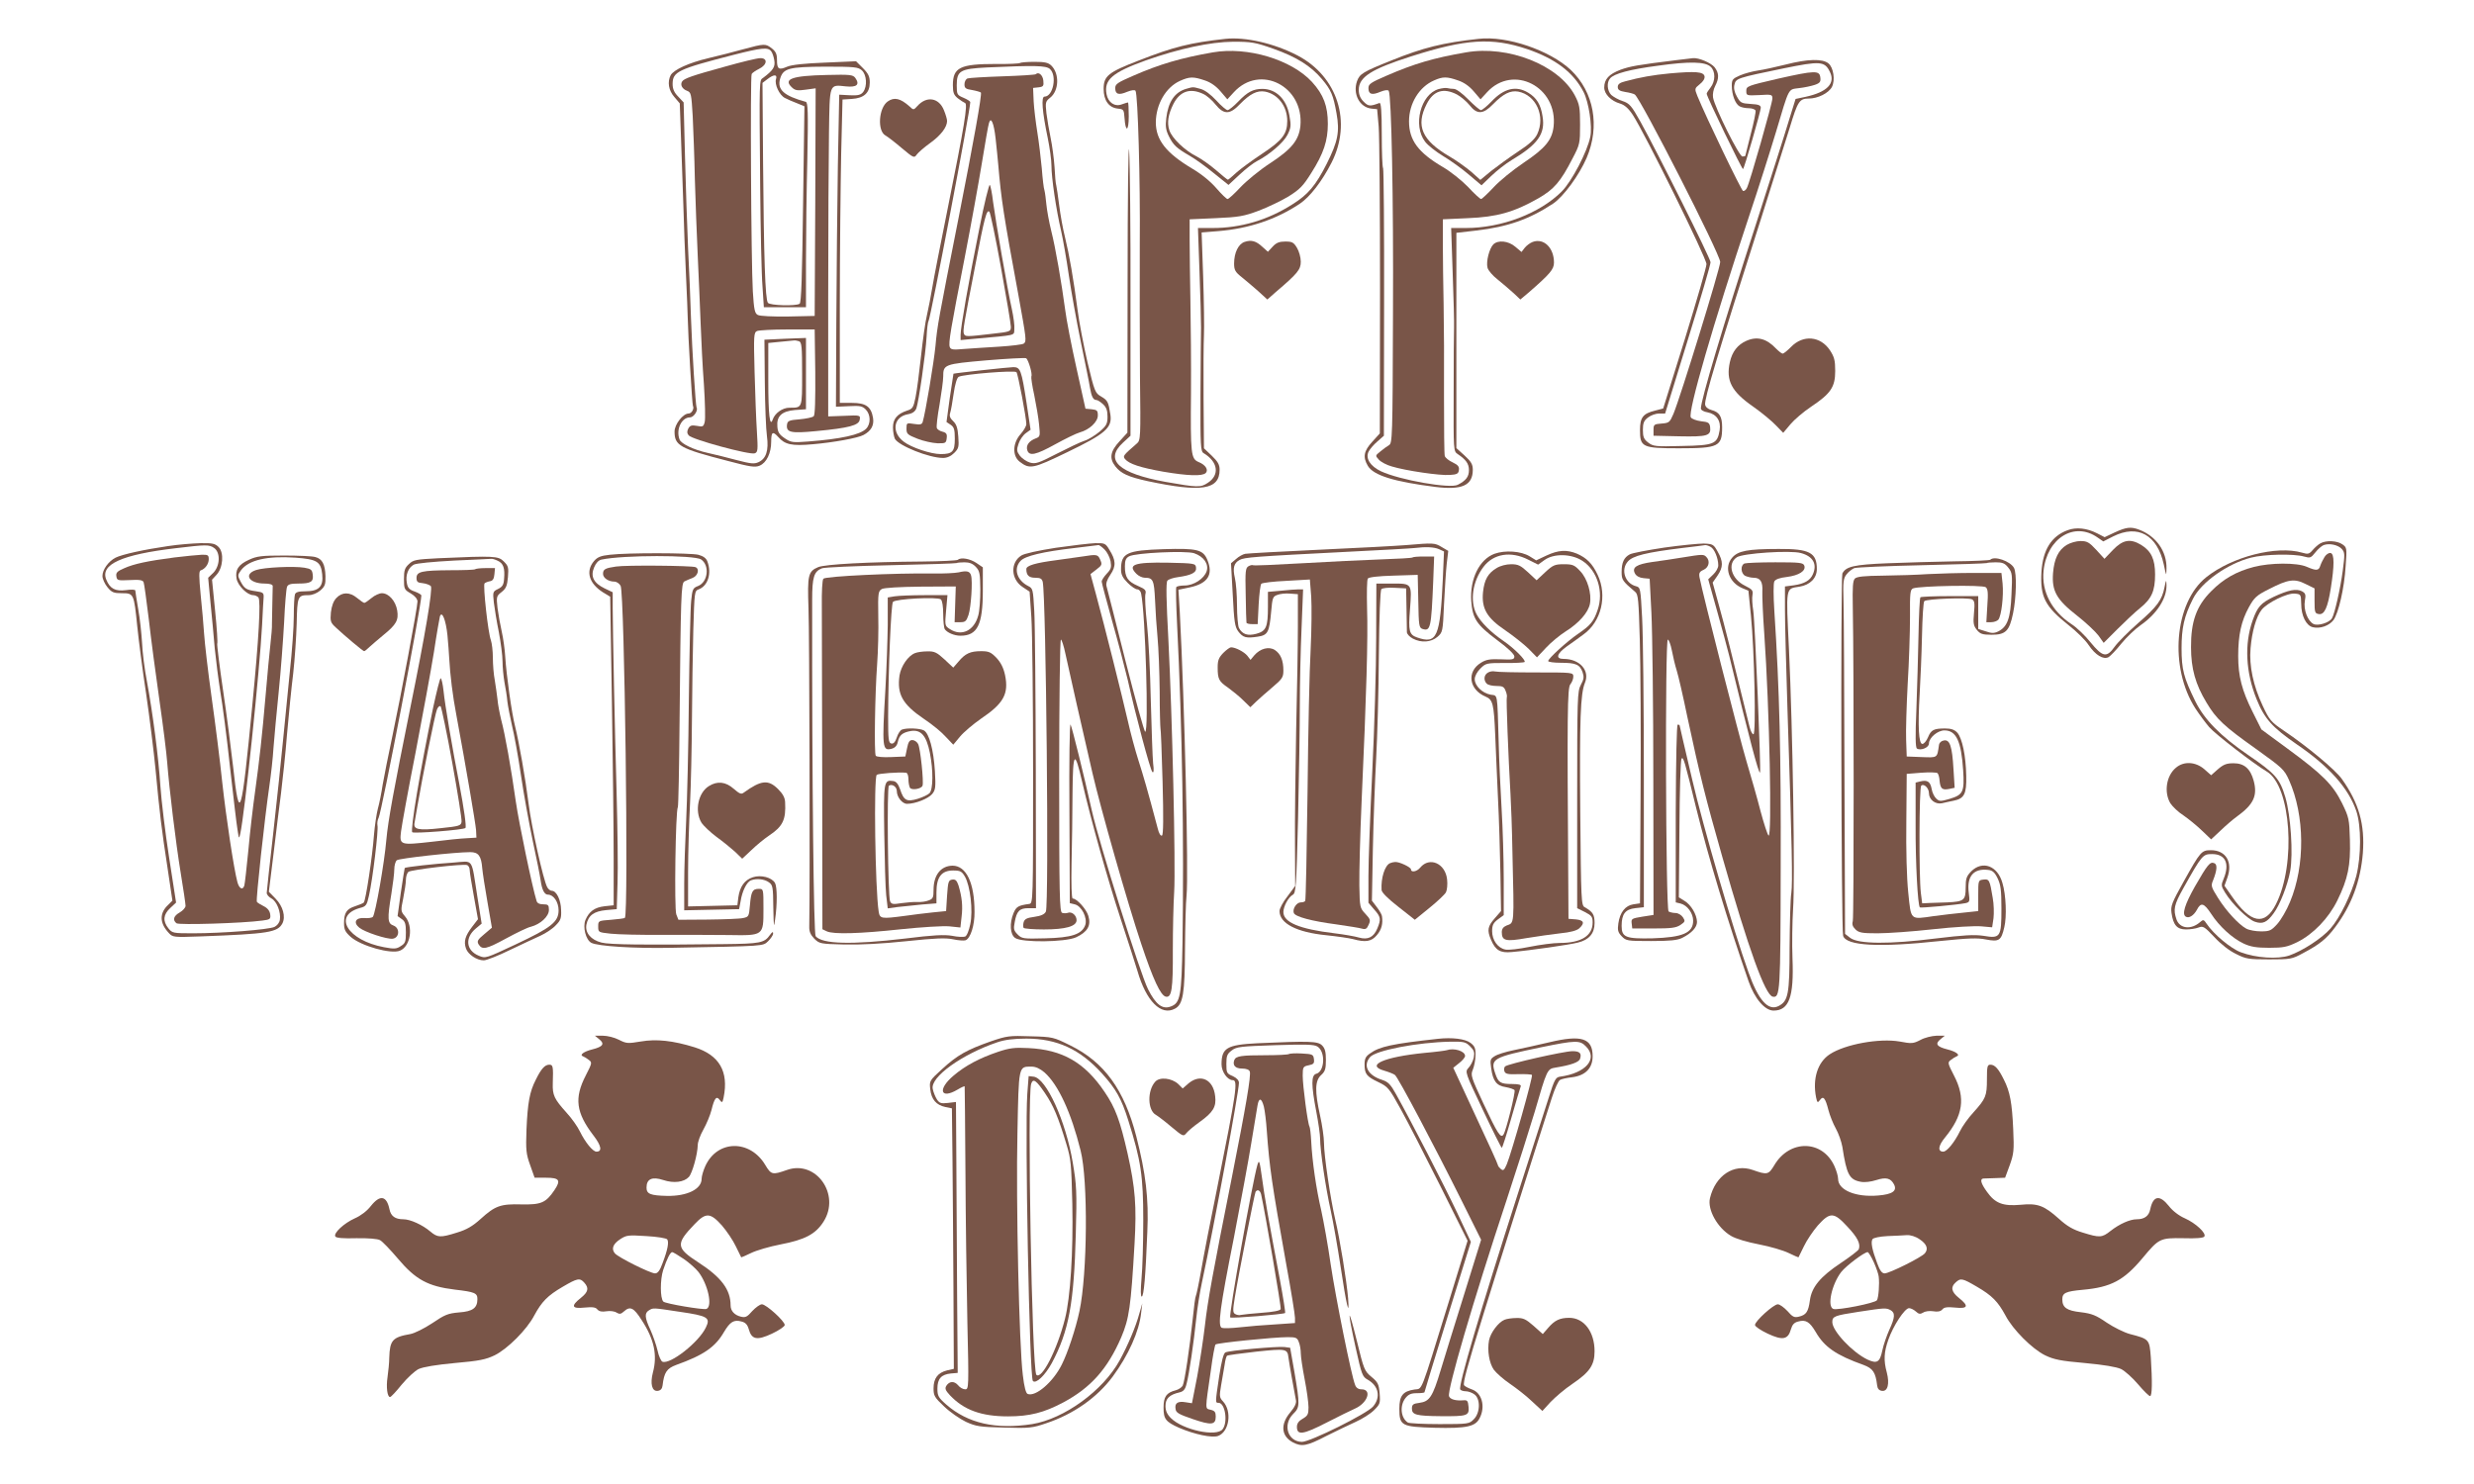 <?xml version="1.0" standalone="no"?>
<!DOCTYPE svg PUBLIC "-//W3C//DTD SVG 20010904//EN"
 "http://www.w3.org/TR/2001/REC-SVG-20010904/DTD/svg10.dtd">
<svg version="1.0" xmlns="http://www.w3.org/2000/svg"
 width="1280pt" height="768pt" viewBox="0 0 1280 768"
 preserveAspectRatio="xMidYMid meet">
<g transform="translate(0,768) scale(0.1,-0.1)"
fill="#795548" stroke="none">
<path d="M6340 7479 c-181 -20 -267 -41 -448 -112 -158 -61 -182 -80 -182
-147 0 -60 27 -97 73 -102 30 -3 32 -5 35 -48 5 -77 22 -71 22 8 0 40 -2 72
-4 72 -3 0 -17 -5 -32 -10 -36 -14 -71 9 -79 53 -14 74 30 112 202 174 172 61
334 96 453 97 96 0 114 -3 210 -37 118 -42 192 -88 250 -157 47 -56 58 -82 75
-177 17 -95 7 -145 -50 -259 -57 -113 -97 -161 -179 -212 -127 -81 -267 -122
-412 -122 l-76 0 8 -227 c5 -126 8 -255 8 -288 -1 -33 -2 -190 -3 -350 -1
-262 1 -291 16 -300 74 -44 85 -112 23 -153 -38 -26 -54 -25 -219 4 -243 44
-319 113 -221 203 l39 36 0 685 c1 377 -3 732 -7 790 -4 59 -8 -237 -8 -677
l-1 -782 -41 -45 c-48 -52 -54 -88 -21 -130 29 -37 67 -54 167 -76 278 -59
372 -45 372 59 0 27 -9 42 -41 73 l-40 38 -2 258 c-1 141 0 289 2 327 2 39 0
174 -4 301 l-8 231 87 7 c158 13 298 60 420 141 53 35 116 117 165 213 107
210 32 446 -176 555 -121 63 -270 97 -373 86z"/>
<path d="M7650 7479 c-185 -20 -288 -46 -449 -111 -150 -60 -166 -70 -180
-108 -23 -66 13 -135 74 -142 l30 -3 8 -90 c4 -49 7 -427 7 -839 l-1 -749 -39
-43 c-44 -48 -50 -79 -23 -125 29 -49 135 -82 350 -109 138 -17 193 8 193 89
0 27 -8 42 -42 73 l-43 39 0 557 0 557 104 12 c162 19 273 58 396 139 54 36
135 147 174 237 70 164 38 340 -82 455 -109 102 -331 178 -477 161z m251 -53
c147 -50 240 -121 292 -222 27 -52 46 -178 35 -231 -15 -77 -96 -232 -148
-284 -113 -113 -311 -189 -496 -189 l-76 0 8 -237 c5 -131 8 -256 7 -278 -1
-22 -2 -175 -2 -340 -1 -299 -1 -300 21 -315 43 -29 58 -50 58 -83 0 -34 -15
-54 -58 -76 -40 -21 -301 25 -397 70 -55 26 -82 67 -64 102 6 12 26 36 45 52
l34 30 1 686 c1 378 -2 692 -5 698 -4 5 -7 85 -7 176 0 123 -4 165 -12 162
-49 -18 -57 -18 -82 7 -17 17 -25 36 -25 61 0 66 64 107 270 173 285 91 419
99 601 38z"/>
<path d="M7585 7409 c-168 -29 -267 -58 -412 -121 -81 -35 -93 -43 -93 -64 0
-32 18 -38 62 -19 22 9 39 11 43 5 14 -23 25 -552 22 -1159 -2 -637 -3 -665
-21 -675 -10 -6 -31 -21 -45 -33 -26 -21 -26 -21 -7 -42 11 -12 41 -28 67 -35
72 -22 250 -48 300 -44 37 2 45 7 47 25 3 18 -5 27 -32 40 -20 9 -38 24 -41
33 -3 9 -4 148 -4 310 1 162 0 376 -2 475 -2 99 -4 239 -4 310 l0 130 130 6
c150 6 238 31 363 102 82 47 116 86 178 207 38 72 39 79 39 175 0 89 -3 105
-27 151 -83 157 -345 261 -563 223z m-42 -145 c31 -10 59 -30 82 -57 l35 -41
34 37 c135 147 367 27 344 -178 -8 -70 -44 -113 -156 -188 -55 -37 -125 -94
-155 -127 -31 -33 -60 -60 -64 -60 -5 0 -36 28 -68 63 -33 34 -91 80 -129 102
-128 75 -176 139 -176 237 0 93 53 179 130 212 45 20 66 20 123 0z"/>
<path d="M7443 7219 c-93 -27 -134 -188 -70 -272 14 -19 56 -52 94 -75 37 -22
97 -65 133 -96 l65 -55 50 48 c28 27 75 64 105 82 136 81 176 136 161 226 -9
62 -31 97 -74 123 -62 38 -125 24 -190 -45 -24 -25 -49 -45 -55 -45 -6 0 -35
25 -65 55 -31 32 -63 55 -75 55 -11 0 -26 2 -34 4 -7 2 -27 0 -45 -5z m95 -28
c20 -11 50 -36 65 -55 39 -50 71 -48 122 5 53 54 89 72 130 65 93 -18 142
-128 98 -221 -12 -25 -41 -52 -98 -89 -45 -30 -107 -75 -139 -100 l-57 -47
-47 42 c-26 22 -76 58 -112 79 -144 84 -176 159 -119 271 35 70 87 86 157 50z"/>
<path d="M3845 7425 c-49 -14 -130 -34 -180 -46 -102 -24 -179 -60 -195 -88
-18 -35 -11 -79 19 -113 l28 -33 7 -195 c4 -107 9 -262 12 -345 2 -82 8 -238
13 -345 5 -107 9 -206 9 -220 2 -98 23 -453 27 -460 8 -14 -6 -40 -22 -40 -29
0 -73 -56 -73 -93 0 -73 26 -88 274 -152 117 -31 142 -35 166 -25 36 15 60 65
60 124 0 51 8 56 36 25 35 -40 70 -48 180 -38 105 9 233 32 262 48 39 21 55
49 49 88 -10 59 -37 78 -110 78 l-62 0 0 500 c0 275 4 628 7 785 l7 285 48 3
c63 4 93 31 93 85 0 31 -7 46 -36 75 l-35 35 -160 -7 c-105 -4 -172 -11 -196
-21 -44 -19 -53 -13 -53 35 0 30 -6 43 -26 59 -33 26 -38 26 -149 -4z m144 -9
c7 -8 14 -29 17 -48 6 -34 -6 -52 -58 -91 -20 -14 -20 8 -15 -557 2 -228 7
-463 12 -522 l7 -108 109 0 109 0 0 238 c0 130 3 369 7 529 5 245 3 293 -8
296 -113 31 -149 63 -133 119 16 55 45 62 235 63 150 0 169 -2 188 -19 25 -23
29 -82 7 -112 -12 -15 -25 -19 -69 -17 l-55 3 -7 -363 c-3 -199 -7 -562 -8
-807 l-2 -445 67 3 c57 3 69 1 87 -17 26 -26 27 -75 2 -100 -31 -31 -130 -53
-301 -66 -78 -6 -88 -5 -120 17 -27 18 -36 31 -38 59 -5 55 22 81 91 87 l57 4
0 185 0 184 -107 -4 -108 -5 2 -218 c1 -121 6 -247 11 -281 10 -74 -4 -117
-44 -135 -22 -10 -40 -8 -113 11 -47 13 -114 29 -149 37 -73 16 -137 47 -146
69 -20 52 10 115 54 115 19 0 43 36 34 51 -5 9 -23 292 -29 464 -3 88 -9 250
-15 360 -5 110 -12 325 -16 477 l-7 278 -28 30 c-21 21 -29 40 -29 65 0 64 27
77 315 151 145 37 177 40 194 20z m26 -145 c-9 -28 18 -84 46 -98 13 -7 41
-19 62 -27 l39 -16 -7 -507 c-5 -374 -9 -510 -18 -515 -20 -13 -154 -9 -164 5
-14 17 -21 234 -25 725 l-3 413 25 19 c33 26 53 26 45 1z m119 -1357 c14 -5
16 -30 16 -169 0 -180 2 -175 -66 -175 -35 0 -75 -28 -86 -61 -15 -43 -23 24
-23 199 l0 197 60 6 c33 3 65 6 72 7 6 1 18 -1 27 -4z"/>
<path d="M3750 7335 c-171 -47 -211 -61 -221 -77 -11 -17 1 -39 26 -48 21 -8
22 -17 29 -132 3 -68 9 -213 11 -323 3 -110 10 -290 15 -400 5 -110 12 -267
15 -350 3 -82 10 -225 17 -316 6 -92 8 -179 4 -193 -6 -24 -10 -26 -40 -20
-28 5 -36 2 -45 -14 -7 -14 -7 -24 2 -35 15 -21 318 -103 342 -93 16 6 17 17
11 114 -4 59 -9 198 -12 309 -5 188 -4 202 13 210 10 4 81 8 158 8 l140 0 3
-219 c1 -146 -1 -223 -8 -230 -6 -6 -39 -13 -73 -16 -53 -4 -62 -8 -65 -26 -6
-42 18 -48 151 -35 170 16 221 30 225 59 4 23 3 24 -80 20 l-83 -3 0 620 c0
341 2 722 4 848 4 258 0 249 87 240 57 -6 74 9 49 44 -12 16 -27 18 -147 15
-182 -4 -229 -21 -179 -66 15 -14 29 -16 70 -10 l51 7 -2 -589 -3 -589 -138
-3 c-79 -1 -145 2 -156 8 -16 8 -20 26 -26 122 -9 156 -14 1113 -6 1125 3 6
21 18 39 27 42 21 45 56 5 55 -16 0 -98 -20 -183 -44z"/>
<path d="M6275 7409 c-162 -28 -275 -61 -412 -121 -81 -35 -93 -43 -93 -64 0
-32 18 -38 62 -19 23 9 39 11 43 5 12 -20 25 -459 22 -795 -1 -192 0 -499 1
-682 4 -320 3 -332 -16 -348 -71 -62 -74 -65 -61 -81 21 -25 79 -44 197 -65
129 -22 203 -24 220 -7 16 16 -1 43 -37 57 -39 17 -42 39 -39 361 1 146 -1
357 -3 470 -2 113 -4 255 -4 315 l0 110 135 6 c118 5 146 10 221 38 47 18 117
51 155 74 59 37 76 54 119 123 63 99 85 166 85 253 0 92 -22 151 -82 217 -107
116 -334 184 -513 153z m-42 -145 c31 -10 59 -30 82 -57 l35 -41 34 37 c135
147 363 31 344 -175 -8 -73 -44 -119 -157 -193 -54 -35 -123 -92 -154 -125
-31 -33 -60 -60 -66 -60 -5 0 -31 25 -57 55 -29 34 -76 73 -125 102 -136 81
-189 149 -189 240 1 94 52 181 124 214 51 23 70 23 129 3z"/>
<path d="M6136 7220 c-59 -18 -92 -67 -102 -152 -5 -43 -2 -62 14 -94 23 -46
40 -61 107 -100 28 -16 84 -56 125 -90 l76 -61 57 53 c32 30 72 61 90 70 64
33 137 95 158 136 18 36 20 47 10 101 -15 84 -69 137 -140 137 -47 0 -77 -16
-124 -65 -24 -25 -49 -45 -56 -45 -6 0 -33 22 -58 50 -29 31 -59 54 -82 60
-41 11 -36 11 -75 0z m89 -26 c18 -8 47 -33 64 -55 43 -53 74 -53 126 2 53 54
89 72 130 65 67 -13 115 -76 115 -152 0 -67 -25 -100 -129 -169 -53 -35 -113
-79 -135 -99 -21 -20 -41 -36 -43 -36 -3 0 -30 22 -61 49 -31 27 -77 59 -100
71 -61 30 -129 95 -142 136 -13 39 -6 82 21 136 34 66 86 84 154 52z"/>
<path d="M8675 7369 c-204 -25 -241 -32 -291 -50 -60 -23 -84 -49 -84 -92 0
-34 36 -70 82 -83 23 -7 43 -24 66 -59 62 -95 382 -742 381 -772 0 -15 -51
-190 -112 -388 l-112 -359 -42 -11 c-62 -15 -78 -35 -78 -101 0 -88 12 -94
202 -94 205 0 223 9 223 109 0 56 -14 78 -55 89 -19 5 -31 16 -33 28 -4 31 62
253 293 974 62 195 127 402 145 460 41 136 50 150 98 150 47 0 103 28 120 60
18 35 8 101 -18 122 -31 25 -108 23 -221 -6 -52 -13 -116 -27 -144 -31 -27 -4
-69 -15 -92 -25 -39 -17 -43 -22 -43 -53 0 -47 18 -95 40 -107 10 -6 32 -10
49 -10 16 0 31 -6 34 -12 2 -7 -9 -62 -25 -122 -15 -60 -28 -110 -28 -112 0
-2 -7 -4 -15 -4 -17 0 -143 253 -152 305 -3 17 2 43 11 60 21 40 20 67 -3 97
-19 23 -82 50 -112 47 -8 -1 -45 -5 -84 -10z m175 -34 c26 -23 26 -75 0 -108
-11 -14 -20 -28 -20 -32 0 -15 184 -395 188 -390 8 7 91 298 92 317 0 13 -11
18 -52 20 -49 3 -54 6 -72 39 -13 23 -17 44 -12 62 7 31 14 34 253 83 191 39
214 38 241 -19 29 -59 -16 -104 -126 -128 l-52 -11 -36 -116 c-19 -64 -96
-304 -169 -532 -172 -531 -285 -911 -285 -954 0 -8 15 -17 35 -20 46 -9 70
-44 62 -93 -12 -71 -28 -78 -195 -81 -138 -4 -149 -2 -175 18 -22 17 -27 29
-27 65 0 35 5 48 26 64 15 12 41 21 58 21 l31 0 118 383 c65 210 118 390 117
400 0 19 -277 573 -362 726 -47 84 -57 96 -93 108 -22 7 -48 22 -59 32 -21 22
-24 64 -6 85 20 25 103 47 248 66 164 23 243 21 272 -5z"/>
<path d="M8638 7300 c-85 -8 -153 -20 -230 -41 -28 -7 -38 -15 -38 -29 0 -15
9 -21 39 -26 21 -3 43 -9 49 -13 29 -18 442 -827 442 -867 0 -32 -206 -700
-242 -786 -19 -44 -22 -47 -62 -50 -38 -3 -41 -5 -41 -33 l0 -30 134 -3 c145
-3 164 3 159 47 -3 23 -9 27 -47 31 -24 3 -48 12 -53 20 -17 26 117 488 301
1040 49 146 111 342 139 435 71 238 62 221 120 229 28 3 64 11 82 17 26 9 31
16 28 38 -4 37 -27 37 -218 -6 -159 -37 -165 -39 -165 -63 0 -25 1 -25 68 -22
63 4 67 3 67 -18 0 -24 -117 -435 -132 -463 -5 -10 -14 -17 -20 -15 -9 3 -190
379 -236 491 -15 38 -15 39 12 61 18 14 27 29 25 41 -5 24 -46 27 -181 15z"/>
<path d="M5277 7354 c-3 -3 -59 -6 -124 -5 -186 0 -223 -18 -223 -110 0 -39 5
-51 26 -68 14 -11 30 -21 37 -24 15 -5 -3 -116 -90 -547 -36 -179 -72 -361
-79 -405 -7 -44 -20 -109 -28 -145 -9 -36 -22 -132 -31 -215 -9 -82 -21 -177
-28 -210 -11 -54 -15 -61 -44 -70 -51 -17 -73 -43 -73 -87 0 -22 5 -48 10 -59
20 -36 177 -99 249 -99 21 0 41 9 58 26 23 23 25 31 21 85 -3 45 -10 64 -27
80 -16 15 -20 27 -15 42 4 12 12 57 18 100 7 49 17 82 26 87 24 13 289 35 299
24 8 -9 51 -236 51 -269 0 -10 -13 -33 -30 -52 -41 -46 -43 -112 -5 -142 53
-41 69 -37 247 49 197 95 233 126 223 194 -10 66 -14 74 -48 94 -31 18 -34 25
-70 175 -20 86 -44 210 -52 274 -21 159 -42 282 -65 376 -11 43 -24 117 -30
165 -6 48 -13 94 -15 102 -3 8 -7 51 -9 95 -3 44 -12 112 -20 150 -8 39 -18
97 -22 129 -6 57 -5 61 20 81 45 36 48 123 6 165 -16 16 -34 20 -88 20 -38 0
-71 -3 -75 -6z m155 -31 c38 -34 17 -143 -28 -143 -18 0 -12 -77 17 -215 10
-49 19 -113 19 -142 0 -64 24 -226 50 -338 10 -44 28 -147 40 -230 12 -82 40
-238 62 -345 22 -107 44 -213 47 -235 8 -47 17 -65 33 -65 7 0 22 -10 35 -22
17 -16 23 -32 23 -64 0 -37 -5 -47 -41 -78 -23 -19 -58 -41 -78 -47 -20 -6
-84 -37 -143 -67 -95 -49 -110 -54 -139 -46 -17 5 -41 21 -52 35 -17 23 -18
31 -7 63 6 19 23 44 37 54 l25 18 -21 140 c-26 169 -32 184 -68 184 -23 0
-304 -31 -310 -34 0 -1 -9 -57 -19 -125 l-17 -125 21 -14 c18 -12 22 -24 22
-73 0 -66 -12 -79 -73 -79 -51 0 -152 34 -191 64 -65 49 -54 128 20 142 25 4
38 14 45 30 12 33 48 282 53 371 2 39 6 75 10 81 11 18 216 1092 216 1133 0 5
-16 15 -35 23 -33 14 -35 17 -35 64 0 76 17 86 158 93 246 11 304 10 324 -8z"/>
<path d="M5359 7296 c-3 -3 -80 -8 -171 -11 -92 -3 -174 -8 -182 -11 -9 -3
-16 -17 -16 -30 0 -20 6 -25 40 -30 22 -4 42 -10 45 -13 6 -10 -38 -256 -115
-646 -105 -531 -111 -563 -120 -665 -8 -84 -52 -347 -66 -393 -4 -14 -13 -16
-45 -11 -38 6 -39 6 -39 -24 0 -28 5 -32 58 -53 31 -12 77 -22 102 -23 42 -1
45 1 48 26 3 22 -2 29 -22 34 -13 3 -27 12 -29 19 -3 7 3 61 14 121 10 60 19
125 19 145 0 63 5 65 222 84 108 9 201 14 207 11 12 -8 34 -83 27 -94 -2 -4 4
-48 15 -97 10 -50 22 -118 25 -152 6 -60 6 -63 -18 -72 -34 -13 -51 -36 -43
-61 10 -32 44 -25 145 31 51 28 108 56 126 61 51 14 94 55 94 88 0 25 -4 29
-32 32 l-32 3 -47 212 c-26 116 -52 251 -58 300 -19 141 -50 321 -72 408 -11
44 -22 105 -25 135 -3 30 -7 63 -10 74 -4 10 -10 62 -14 115 -5 53 -15 137
-23 186 -8 50 -17 122 -19 160 l-3 70 28 3 c25 3 28 7 25 35 -3 29 -25 47 -39
33z m-208 -332 c5 -44 11 -106 14 -139 15 -176 27 -256 104 -672 41 -227 43
-239 28 -251 -6 -5 -64 -12 -127 -16 -63 -4 -145 -9 -182 -12 -56 -5 -69 -4
-74 10 -8 20 5 94 77 462 32 165 72 386 89 490 17 104 33 197 37 208 10 34 25
0 34 -80z"/>
<path d="M5067 6498 c-57 -283 -97 -513 -97 -550 l0 -28 63 6 c233 21 212 16
215 50 2 17 -4 64 -13 105 -23 102 -84 457 -97 554 -5 44 -13 84 -17 88 -4 4
-29 -97 -54 -225z m112 -203 c28 -154 51 -292 51 -306 0 -25 -2 -26 -102 -37
-128 -15 -135 -15 -141 1 -6 16 -1 46 59 354 47 246 59 292 73 277 5 -5 32
-135 60 -289z"/>
<path d="M4593 7155 c-47 -33 -55 -152 -12 -176 11 -6 49 -35 84 -65 62 -52
65 -53 78 -34 8 11 39 38 71 61 54 39 86 81 86 113 0 9 -7 33 -16 55 -26 66
-90 76 -138 22 -19 -21 -20 -21 -40 -2 -47 42 -79 50 -113 26z"/>
<path d="M6439 6428 c-32 -11 -54 -56 -54 -112 0 -33 6 -44 39 -70 21 -17 60
-50 86 -73 l47 -43 43 38 c114 97 130 117 130 158 0 22 -9 54 -20 72 -17 28
-25 32 -60 32 -31 0 -47 -6 -66 -27 l-24 -26 -28 25 c-33 31 -58 38 -93 26z"/>
<path d="M7930 6428 c-14 -5 -32 -19 -41 -30 l-17 -22 -32 27 c-36 31 -90 36
-114 12 -21 -22 -38 -89 -30 -120 3 -14 27 -42 53 -62 25 -20 62 -52 82 -70
l35 -33 44 37 c109 95 130 119 130 154 0 77 -53 128 -110 107z"/>
<path d="M9035 5916 c-45 -20 -73 -56 -85 -110 -21 -96 8 -152 120 -230 44
-31 96 -74 117 -96 l39 -40 37 44 c20 24 68 65 107 91 102 68 125 102 125 185
0 56 -5 73 -27 107 -49 74 -139 82 -201 18 -19 -19 -38 -35 -44 -35 -5 0 -20
12 -34 26 -49 52 -98 65 -154 40z"/>
<path d="M10697 4936 c-84 -31 -128 -102 -135 -217 -7 -128 18 -177 140 -274
41 -32 88 -78 104 -103 35 -52 76 -77 103 -63 10 6 41 38 67 71 27 33 72 76
101 96 82 57 134 138 132 206 -1 30 -2 30 -10 -10 -13 -67 -37 -100 -137 -187
-50 -44 -105 -99 -122 -123 -41 -57 -61 -53 -125 25 -27 34 -72 77 -99 94
-101 67 -154 168 -143 275 18 170 160 257 280 172 l29 -20 51 26 c128 64 228
8 262 -145 13 -62 13 -63 14 -21 2 89 -54 168 -142 201 -42 16 -66 13 -125
-14 l-53 -25 -39 20 c-53 27 -108 33 -153 16z"/>
<path d="M10693 4860 c-43 -26 -65 -71 -71 -146 -7 -92 18 -137 123 -219 46
-36 96 -83 112 -104 l27 -38 71 71 c39 39 91 88 116 108 61 49 79 89 79 175 0
79 -20 121 -72 153 -56 34 -95 27 -146 -26 l-44 -46 -42 46 c-37 40 -48 46
-82 46 -21 0 -53 -9 -71 -20z"/>
<path d="M12005 4868 c-11 -6 -29 -22 -40 -35 -18 -21 -24 -22 -55 -13 -131
38 -362 -21 -495 -127 -166 -132 -193 -468 -56 -680 21 -32 53 -75 71 -96 32
-37 232 -191 298 -230 125 -74 153 -479 47 -687 -57 -113 -131 -100 -229 43
l-37 53 15 42 c29 81 -8 142 -85 142 -49 0 -54 -6 -141 -162 -62 -111 -68
-127 -63 -163 9 -63 29 -85 75 -85 21 0 50 4 65 10 23 9 30 5 82 -50 33 -36
78 -71 112 -87 51 -26 66 -28 171 -28 110 0 118 1 175 32 85 45 122 74 167
135 84 112 131 238 143 383 11 148 -20 259 -109 384 -33 47 -180 169 -299 249
-68 46 -75 55 -110 129 -49 104 -71 207 -63 298 7 86 29 163 57 199 29 37 133
88 172 84 31 -3 32 -4 33 -53 0 -62 26 -113 60 -121 37 -9 84 7 107 37 26 36
56 164 63 280 7 93 6 96 -17 112 -27 19 -84 22 -114 5z m111 -29 c16 -18 16
-28 5 -112 -12 -92 -42 -224 -56 -247 -14 -23 -74 -41 -96 -29 -30 16 -52 74
-44 120 6 32 3 39 -15 49 -29 15 -70 7 -147 -29 -66 -32 -83 -51 -108 -121
-44 -123 -36 -270 20 -408 41 -102 81 -146 208 -234 167 -114 267 -226 308
-345 26 -77 26 -232 0 -336 -25 -94 -84 -216 -134 -273 -44 -50 -144 -115
-213 -139 -60 -20 -171 -13 -251 17 -51 19 -140 93 -176 147 -15 23 -18 23
-34 9 -47 -41 -105 -34 -122 13 -18 53 -13 76 35 162 97 173 101 177 149 177
69 0 92 -49 60 -127 -14 -33 -14 -38 7 -72 36 -59 118 -139 154 -151 40 -14
63 -4 97 43 32 42 73 147 86 219 16 90 3 287 -25 382 -29 97 -51 122 -193 219
-142 97 -227 184 -273 278 -60 123 -71 164 -71 274 0 105 13 165 59 256 43 86
179 182 300 213 69 18 221 21 274 6 32 -9 36 -8 59 21 13 17 33 34 43 38 30
11 75 1 94 -20z"/>
<path d="M12027 4798 c-8 -13 -18 -33 -22 -45 -8 -27 -20 -28 -71 -6 -51 22
-188 21 -273 -1 -89 -23 -157 -61 -221 -126 -76 -76 -105 -157 -104 -290 0
-110 23 -192 80 -286 50 -84 90 -122 255 -239 138 -99 147 -107 172 -162 82
-184 84 -442 5 -631 -17 -42 -47 -93 -66 -114 -31 -34 -39 -38 -84 -38 -27 0
-61 6 -76 14 -39 21 -104 91 -147 160 -35 56 -37 62 -25 90 21 53 23 83 6 89
-22 9 -35 -8 -100 -121 -53 -94 -68 -144 -47 -156 16 -10 41 6 57 35 21 41 37
36 74 -20 41 -64 110 -127 168 -154 36 -17 67 -22 132 -22 74 0 93 4 145 29
83 41 163 124 208 216 55 112 69 182 65 314 -3 107 -5 116 -41 190 -48 96
-100 148 -281 281 l-136 100 -45 90 c-56 112 -75 186 -75 290 0 109 16 181 55
252 28 51 40 62 104 94 99 51 132 56 189 27 l47 -23 0 -65 c0 -60 2 -65 23
-68 28 -4 45 33 61 133 19 120 19 179 -1 183 -9 2 -23 -7 -31 -20z"/>
<path d="M870 4854 c-124 -18 -238 -43 -272 -60 -37 -19 -68 -62 -68 -95 0
-15 12 -41 26 -58 22 -27 32 -31 75 -31 61 0 62 -2 79 -170 7 -69 27 -226 46
-350 18 -124 40 -301 49 -395 21 -224 31 -307 62 -508 l25 -168 -21 -21 c-47
-43 -46 -95 2 -146 21 -23 25 -23 167 -18 349 13 396 21 421 67 18 35 3 89
-35 128 l-35 36 24 195 c13 107 30 249 39 315 8 66 23 203 31 305 9 102 23
244 32 315 8 72 16 188 18 259 3 140 5 146 62 146 19 0 43 10 60 24 24 21 28
31 27 74 -2 62 -17 90 -52 99 -15 5 -88 8 -162 8 -117 0 -141 -3 -182 -22 -55
-25 -72 -52 -64 -98 7 -37 56 -85 86 -85 9 0 22 -6 27 -12 13 -17 2 -213 -31
-552 -57 -590 -67 -624 -100 -323 -10 89 -33 267 -52 395 -19 129 -32 237 -30
241 3 4 -2 80 -11 169 l-16 162 23 25 c34 36 40 115 11 144 -18 18 -32 21 -93
20 -40 -1 -116 -7 -168 -15z m238 -10 c33 -23 31 -92 -4 -128 l-27 -26 12
-128 c7 -70 17 -176 22 -237 6 -60 19 -162 29 -225 11 -63 34 -239 50 -390 17
-151 34 -297 39 -325 7 -47 8 -48 14 -20 23 102 101 849 113 1080 3 66 7 131
8 145 1 22 -4 25 -39 30 -51 7 -61 14 -81 52 -15 29 -15 32 3 57 40 53 135 75
281 65 112 -8 132 -20 139 -86 7 -63 -17 -88 -86 -88 -35 0 -51 -4 -55 -16 -3
-9 -6 -60 -6 -114 0 -54 -9 -181 -20 -282 -10 -101 -26 -259 -35 -353 -9 -93
-31 -307 -50 -475 -19 -168 -35 -312 -35 -321 0 -9 11 -22 25 -29 27 -15 49
-70 43 -110 -2 -15 -14 -30 -28 -37 -30 -14 -268 -33 -422 -33 -103 0 -107 1
-127 26 -30 38 -26 71 9 104 l31 29 -36 233 c-20 128 -40 294 -45 368 -10 153
-40 382 -70 545 -12 61 -23 150 -25 198 -3 48 -11 127 -20 175 -8 48 -15 91
-15 96 0 5 -21 6 -48 2 -55 -7 -83 7 -102 54 -33 79 79 130 360 163 158 19
172 19 198 1z"/>
<path d="M902 4795 c-138 -18 -209 -33 -260 -56 -35 -15 -43 -23 -40 -41 3
-22 7 -23 69 -20 50 3 68 0 72 -11 3 -7 15 -94 27 -193 11 -98 36 -287 55
-419 19 -132 37 -276 40 -320 11 -139 44 -414 70 -573 14 -84 25 -160 25 -170
0 -9 -14 -25 -30 -34 -32 -18 -38 -39 -17 -56 12 -10 343 0 445 14 40 5 43 8
40 32 -2 17 -13 32 -33 42 -16 8 -33 18 -36 23 -6 8 40 430 65 602 8 55 18
143 21 195 4 52 16 183 27 290 11 107 23 269 28 360 4 91 11 173 15 183 5 13
19 17 59 17 64 0 79 9 74 46 -3 25 -8 30 -43 36 -55 9 -208 2 -250 -12 -67
-22 -36 -70 44 -70 26 0 41 -5 42 -12 0 -7 -1 -49 -2 -93 -1 -44 -2 -91 -2
-105 1 -14 -3 -61 -8 -105 -5 -44 -16 -159 -24 -255 -20 -231 -32 -336 -55
-505 -11 -77 -27 -214 -35 -305 -9 -91 -18 -173 -21 -183 -8 -26 -27 -16 -36
19 -18 67 -58 332 -78 514 -11 107 -36 305 -55 440 -19 135 -36 283 -39 330
-3 46 -11 138 -18 204 -9 94 -9 121 0 124 23 7 42 33 42 58 0 21 -4 24 -37 23
-21 -1 -84 -7 -141 -14z"/>
<path d="M5462 4845 c-90 -14 -163 -30 -178 -40 -58 -37 -54 -123 7 -163 l36
-24 9 -131 c5 -73 9 -436 9 -807 0 -667 0 -675 -20 -678 -57 -8 -67 -14 -81
-47 -22 -53 -18 -111 8 -129 35 -25 259 -22 315 3 60 28 79 61 64 111 -10 35
-60 90 -81 90 -6 0 -8 77 -6 178 2 97 5 263 5 367 2 217 11 228 50 58 45 -195
131 -502 199 -708 38 -115 77 -237 87 -270 45 -156 122 -234 194 -195 42 22
51 78 52 308 1 119 4 244 8 277 11 110 -10 991 -35 1467 l-7 116 58 12 c94 20
124 66 91 144 -22 52 -54 59 -224 54 -193 -6 -222 -20 -222 -105 0 -26 8 -43
34 -69 19 -19 41 -34 50 -34 9 0 18 -10 20 -22 22 -103 40 -720 21 -715 -5 1
-51 166 -102 367 -50 201 -95 374 -98 386 -4 14 2 34 20 60 30 44 29 75 -6
130 -19 32 -24 34 -72 33 -29 -1 -121 -12 -205 -24z m253 -9 c13 -13 27 -40
31 -61 5 -31 3 -40 -20 -64 -14 -15 -26 -33 -26 -41 0 -7 25 -99 54 -204 30
-105 66 -243 81 -306 40 -180 116 -464 127 -475 7 -7 9 8 4 45 -3 30 -8 177
-12 325 -3 149 -12 328 -20 398 -8 71 -11 139 -8 152 5 20 0 26 -39 43 -53 23
-67 45 -67 101 0 31 5 43 22 52 33 18 293 30 336 16 50 -17 77 -56 65 -93 -13
-39 -67 -74 -114 -74 -21 0 -40 -4 -43 -8 -3 -5 -1 -91 4 -193 27 -543 36
-1111 28 -1649 -5 -275 -11 -311 -61 -329 -43 -16 -77 10 -117 89 -41 81 -254
759 -291 925 -41 183 -102 430 -110 445 -5 8 -8 -191 -6 -455 l2 -469 25 -6
c36 -8 67 -70 55 -107 -17 -48 -70 -66 -208 -69 -113 -3 -120 -2 -142 20 -20
20 -22 29 -15 64 10 57 25 72 71 72 l39 0 -1 713 c-1 391 -4 764 -8 827 -6
109 -7 115 -31 127 -58 29 -78 90 -40 130 23 26 116 48 280 67 63 8 119 14
123 15 4 1 19 -10 32 -23z"/>
<path d="M5600 4800 c-25 -4 -85 -12 -135 -19 -108 -14 -155 -28 -155 -46 0
-32 13 -45 46 -45 27 0 35 -5 39 -22 17 -81 33 -1675 16 -1706 -7 -14 -25 -22
-60 -27 -38 -5 -50 -11 -55 -28 -3 -11 -3 -24 0 -29 3 -4 50 -8 105 -8 112 0
169 16 169 48 0 25 -25 46 -45 38 -8 -3 -22 -3 -30 0 -13 5 -15 94 -15 710 0
387 4 704 9 704 4 0 15 -33 23 -72 18 -84 94 -420 140 -618 42 -182 183 -678
253 -886 61 -183 100 -267 127 -272 30 -6 37 38 36 240 0 106 3 243 7 303 8
137 -10 911 -30 1304 -11 205 -13 297 -5 306 6 7 30 15 53 18 72 10 99 24 95
50 -3 21 -6 22 -146 25 -175 3 -210 -10 -162 -58 11 -11 30 -20 43 -20 43 0
48 -12 53 -116 2 -54 8 -142 13 -194 5 -52 10 -178 11 -279 0 -102 3 -187 4
-190 2 -3 7 -128 11 -277 5 -187 4 -274 -3 -278 -7 -4 -16 11 -22 36 -54 204
-75 275 -100 353 -16 50 -41 142 -55 205 -30 130 -120 491 -164 652 l-29 107
31 24 c29 22 30 26 19 51 -12 27 -17 28 -92 16z"/>
<path d="M7275 4859 c-49 -4 -252 -15 -450 -24 -198 -9 -370 -19 -382 -21 -12
-2 -34 -14 -48 -27 l-26 -22 9 -162 c7 -141 11 -166 28 -190 25 -33 41 -37
101 -28 53 8 60 22 70 132 6 68 8 76 31 84 14 6 44 9 66 7 l41 -3 0 -165 c0
-91 -4 -334 -9 -540 -4 -206 -7 -472 -6 -590 l1 -215 -40 -54 c-23 -29 -41
-63 -41 -76 0 -64 89 -110 242 -125 57 -6 119 -15 138 -20 65 -18 96 -13 124
21 24 28 32 59 26 98 -1 8 -13 29 -27 47 l-25 33 5 268 c3 147 11 358 17 468
6 110 13 350 14 533 2 203 7 337 13 343 6 6 37 9 69 7 l59 -3 2 -105 c1 -58 2
-113 2 -122 1 -10 14 -24 31 -33 44 -23 94 -19 127 9 27 24 28 26 34 167 4 79
10 174 14 211 l8 67 -34 20 c-36 22 -43 22 -184 10z m170 -21 l26 -12 -6 -140
c-14 -304 -30 -341 -133 -305 -41 14 -46 33 -37 145 10 135 11 134 -90 134
l-84 0 -1 -282 c0 -156 -9 -465 -20 -688 -11 -223 -20 -467 -20 -544 l0 -138
30 -35 c34 -38 36 -50 16 -98 -19 -46 -49 -60 -95 -47 -20 6 -76 16 -126 22
-183 22 -265 57 -265 110 0 29 26 77 48 89 17 9 19 38 28 398 5 213 9 476 9
583 0 107 4 286 9 398 l8 202 -23 0 c-13 0 -54 -3 -91 -7 l-68 -6 0 -78 c0
-104 -9 -125 -60 -139 -45 -12 -72 -3 -90 30 -5 10 -10 63 -10 117 0 54 -5
118 -11 142 -12 52 -5 77 24 93 25 14 80 18 552 42 182 9 341 18 355 20 56 7
100 5 125 -6z"/>
<path d="M7308 4795 c-2 -3 -76 -7 -164 -10 -87 -3 -271 -12 -408 -20 -137 -8
-252 -13 -254 -10 -3 2 -13 0 -22 -5 -16 -9 -18 -24 -15 -147 1 -76 3 -141 4
-145 0 -5 14 -8 30 -8 l28 0 5 101 c3 55 9 104 14 108 5 5 63 12 130 15 l121
7 7 -89 c3 -48 2 -171 -3 -273 -6 -101 -13 -434 -16 -739 -4 -305 -9 -558 -12
-562 -2 -5 -13 -8 -23 -8 -22 0 -44 -34 -36 -55 7 -19 91 -42 221 -59 61 -9
120 -18 132 -22 18 -5 25 -1 34 20 11 24 9 29 -17 57 -28 30 -29 33 -31 147
-1 64 4 263 12 442 25 550 33 839 28 990 -2 80 -1 150 4 156 5 7 55 13 133 15
l125 4 3 -137 c2 -126 4 -137 22 -143 41 -13 45 5 55 243 l5 132 -53 0 c-30 0
-56 -2 -59 -5z"/>
<path d="M8610 4846 c-86 -13 -165 -28 -178 -35 -30 -16 -42 -42 -42 -91 0
-41 4 -47 70 -103 16 -13 18 -42 24 -248 4 -129 6 -488 4 -799 l-3 -565 -34
-5 c-42 -6 -70 -42 -78 -99 -5 -35 -2 -46 17 -66 23 -24 28 -25 152 -25 99 0
136 4 161 16 50 25 77 55 77 83 -1 38 -31 89 -65 109 l-29 18 3 354 c1 195 6
359 11 364 10 10 15 -9 76 -257 63 -255 164 -589 271 -896 31 -89 84 -151 129
-151 80 0 106 70 98 269 -3 75 -1 190 3 256 11 148 -2 934 -21 1340 -16 336
-19 317 55 329 54 9 89 44 89 91 0 85 -38 105 -197 104 -162 0 -211 -10 -241
-45 -44 -50 -17 -129 53 -158 l31 -13 13 -129 c18 -181 27 -614 13 -614 -6 0
-15 17 -20 38 -94 384 -130 527 -158 627 l-33 120 25 36 c30 44 30 73 1 124
-21 38 -25 40 -72 42 -28 0 -120 -9 -205 -21z m240 4 c20 -10 40 -59 40 -96 0
-13 -12 -34 -26 -47 l-26 -25 47 -168 c26 -93 54 -196 62 -229 105 -433 152
-610 159 -603 6 7 -26 779 -35 838 -5 30 -7 67 -4 81 4 23 -1 29 -39 48 -70
34 -93 114 -42 147 31 21 277 37 331 22 64 -17 86 -58 62 -111 -14 -31 -43
-48 -98 -56 l-46 -6 0 -120 c0 -66 6 -298 13 -515 24 -726 27 -896 20 -951 -5
-30 -8 -156 -9 -280 0 -246 -7 -280 -58 -306 -53 -26 -104 31 -155 176 -79
220 -234 752 -291 997 -36 152 -65 279 -65 280 0 2 -4 4 -10 4 -5 0 -9 -176
-10 -460 l0 -460 25 -6 c35 -9 65 -50 65 -89 0 -63 -54 -86 -210 -91 -138 -3
-160 5 -160 64 0 62 19 86 70 92 l45 5 0 670 c0 369 -4 741 -9 828 -8 153 -9
157 -31 163 -57 14 -81 85 -43 128 26 30 95 47 281 70 61 7 116 14 120 15 5 0
17 -3 27 -9z"/>
<path d="M8705 4795 c-44 -7 -113 -18 -154 -23 -84 -12 -109 -28 -92 -60 7
-13 23 -22 44 -24 l32 -3 9 -175 c5 -96 10 -488 10 -870 l1 -695 -58 -9 c-55
-9 -58 -11 -55 -35 l3 -26 110 0 c91 0 116 3 139 18 25 17 26 20 13 40 -8 12
-25 22 -38 22 -13 0 -29 4 -36 8 -15 10 -19 1407 -4 1407 5 0 15 -26 21 -57 6
-32 17 -78 25 -103 8 -25 33 -133 55 -240 65 -304 95 -423 181 -725 136 -478
222 -716 261 -723 38 -7 40 20 41 672 2 587 -6 912 -33 1326 -5 78 -5 141 0
151 6 11 28 19 64 23 64 8 101 32 91 59 -6 15 -23 17 -150 17 -79 0 -150 -3
-159 -6 -22 -9 -20 -51 3 -64 11 -5 31 -10 44 -10 35 0 48 -21 45 -71 -1 -24
3 -123 10 -219 27 -385 41 -1063 22 -1044 -6 6 -24 62 -41 125 -16 63 -49 179
-73 259 -37 124 -228 872 -243 952 -4 22 0 30 21 39 28 13 35 46 14 67 -14 14
-19 14 -123 -3z"/>
<path d="M7732 4814 c-78 -29 -128 -130 -120 -245 7 -91 27 -121 133 -201 56
-41 90 -74 90 -85 0 -16 -8 -18 -70 -15 -56 2 -76 -1 -103 -18 -75 -46 -62
-139 24 -175 38 -16 43 -37 50 -200 2 -60 9 -204 14 -320 6 -115 11 -295 13
-400 l3 -190 -33 -38 c-36 -41 -40 -61 -19 -110 23 -55 48 -70 108 -64 92 8
301 38 342 49 58 14 86 48 86 101 0 44 -9 58 -51 82 -18 9 -19 34 -23 490 -4
485 1 614 24 671 27 64 -27 124 -110 124 -43 0 -37 26 17 65 23 16 62 44 86
62 92 66 124 200 73 308 -27 58 -57 88 -108 110 -52 21 -95 19 -157 -10 l-53
-25 -34 21 c-44 27 -127 33 -182 13z m174 -30 l52 -26 32 23 c48 36 141 34
198 -4 76 -50 110 -160 78 -253 -20 -60 -37 -80 -101 -124 -56 -38 -155 -128
-155 -141 0 -5 30 -9 66 -9 77 0 98 -9 112 -49 8 -24 7 -36 -9 -65 -18 -34
-19 -63 -19 -596 l0 -560 40 -20 c35 -18 40 -25 40 -54 0 -69 -59 -106 -171
-106 -31 0 -101 -9 -155 -20 -54 -11 -111 -18 -126 -14 -39 8 -68 49 -68 95 0
31 6 43 30 61 l30 22 0 185 c0 102 -5 267 -11 366 -6 99 -13 252 -15 340 -8
269 -4 243 -42 250 -43 8 -82 46 -82 80 0 16 12 38 29 55 28 28 32 29 126 29
53 -1 99 2 103 5 8 9 -55 72 -108 108 -66 45 -119 98 -141 140 -35 68 -20 170
36 244 52 69 142 83 231 38z"/>
<path d="M7743 4740 c-45 -27 -63 -60 -70 -123 -9 -86 20 -135 115 -199 41
-28 95 -71 120 -95 l44 -45 47 50 c25 27 71 65 101 84 70 44 117 98 126 143
10 53 -13 131 -51 170 -29 31 -38 35 -84 35 -46 0 -56 -4 -96 -41 l-45 -42
-45 42 c-38 35 -51 41 -87 41 -25 0 -56 -8 -75 -20z"/>
<path d="M7698 4199 c-21 -12 -23 -40 -6 -57 7 -7 29 -12 50 -12 32 0 40 -4
48 -26 6 -14 8 -29 6 -32 -4 -7 8 -311 19 -502 3 -47 8 -182 10 -300 9 -386
11 -364 -31 -380 -16 -7 -24 -17 -24 -34 0 -45 20 -50 127 -31 54 9 133 20
176 25 52 5 84 14 97 25 31 28 25 43 -17 47 l-38 3 -1 180 c-6 883 -5 1017 11
1034 8 10 15 27 15 39 0 22 -2 22 -192 22 -106 0 -202 2 -213 5 -11 3 -28 0
-37 -6z"/>
<path d="M3155 4809 c-47 -5 -64 -12 -82 -33 -44 -52 -26 -115 46 -161 l38
-23 9 -554 c5 -304 9 -663 9 -798 l0 -245 -47 -5 c-52 -6 -80 -27 -99 -71 -15
-37 2 -103 30 -118 33 -18 223 -30 416 -26 488 9 471 8 499 34 14 14 26 31 26
40 0 11 -4 9 -16 -7 -29 -42 -51 -46 -239 -48 -404 -5 -592 -3 -633 8 -55 14
-86 51 -78 93 10 48 39 69 102 75 l55 5 4 135 c3 74 0 288 -5 475 -10 348 -19
807 -20 950 l0 80 -42 20 c-57 28 -74 62 -54 109 9 22 23 37 38 40 113 24 479
24 515 1 46 -31 36 -118 -16 -138 -26 -10 -29 -16 -35 -76 -4 -36 -9 -266 -12
-511 -2 -245 -9 -528 -14 -630 -5 -102 -10 -247 -10 -323 l0 -138 142 3 142 3
8 42 c8 52 32 99 53 107 29 11 70 7 93 -10 20 -14 22 -23 23 -132 2 -99 3
-108 9 -62 12 81 11 169 0 190 -16 29 -73 44 -115 30 -43 -14 -67 -48 -75
-104 l-5 -41 -127 -3 -128 -3 0 178 c0 98 5 257 10 353 5 96 9 292 10 435 1
143 4 351 7 463 6 200 6 204 28 212 48 18 68 83 45 144 -6 17 -21 28 -47 35
-42 10 -365 11 -458 0z"/>
<path d="M2268 4791 c-116 -6 -129 -8 -152 -30 -22 -20 -26 -33 -26 -78 0 -51
2 -55 35 -74 22 -13 35 -29 35 -42 0 -30 -85 -484 -129 -692 -21 -99 -44 -214
-51 -255 -6 -41 -17 -97 -25 -125 -7 -27 -16 -88 -20 -135 -8 -111 -43 -342
-53 -351 -4 -4 -24 -12 -45 -19 -44 -14 -57 -34 -57 -88 0 -33 6 -45 35 -71
54 -47 208 -90 254 -71 55 22 71 125 27 177 -23 27 -23 30 -10 93 7 36 14 79
14 96 0 17 6 36 13 42 14 11 284 43 304 35 7 -3 13 -14 13 -25 0 -11 10 -73
22 -138 l21 -117 -30 -39 c-36 -47 -45 -76 -32 -113 11 -31 56 -61 92 -61 14
0 75 24 134 53 60 28 132 63 160 75 28 13 64 37 79 54 25 25 29 37 27 79 -1
52 -24 99 -48 99 -8 0 -19 9 -24 19 -20 36 -82 316 -96 431 -17 134 -50 321
-70 401 -17 65 -45 264 -51 360 -2 36 -10 95 -18 130 -8 35 -18 91 -22 123 -6
57 -6 61 21 82 23 18 29 32 33 77 4 50 2 58 -21 81 -29 29 -49 30 -339 17z
m307 -13 c29 -13 38 -38 33 -94 -2 -31 -9 -41 -31 -52 -27 -13 -28 -15 -22
-70 4 -32 15 -100 26 -154 10 -53 19 -121 19 -151 0 -30 5 -79 10 -108 6 -30
13 -74 15 -99 3 -25 14 -81 24 -125 11 -44 32 -159 46 -255 14 -96 42 -249 61
-340 20 -91 38 -183 41 -205 7 -51 20 -75 38 -75 29 0 55 -38 55 -81 0 -60
-38 -90 -223 -177 -154 -72 -155 -73 -190 -58 -66 27 -73 93 -15 141 l30 25
-22 138 c-33 208 -17 186 -124 178 -97 -6 -247 -23 -252 -28 -1 -2 -10 -58
-20 -126 l-17 -123 21 -15 c18 -12 22 -25 22 -69 0 -48 -3 -57 -26 -71 -22
-15 -34 -16 -87 -6 -188 35 -267 163 -125 203 32 8 36 14 47 64 19 83 50 341
44 363 -2 11 0 29 6 40 16 30 221 1097 221 1150 0 5 -16 14 -35 21 -27 9 -36
19 -40 44 -8 41 7 79 36 95 15 7 98 15 209 21 102 4 188 9 192 9 4 1 19 -3 33
-10z"/>
<path d="M2458 4734 c-3 -3 -60 -5 -127 -5 -149 -1 -176 -7 -176 -40 0 -20 6
-25 32 -27 17 -2 36 -9 42 -15 11 -14 -30 -256 -105 -624 -87 -431 -116 -589
-125 -688 -10 -120 -57 -386 -70 -400 -5 -5 -25 -8 -44 -6 -45 3 -59 -23 -26
-50 28 -23 144 -61 173 -57 35 5 38 55 4 68 -31 11 -33 33 -11 165 8 50 15
106 15 126 0 20 6 41 13 47 11 10 303 42 380 42 42 0 57 -19 62 -83 2 -23 14
-102 27 -175 l23 -133 -40 -34 c-34 -28 -38 -36 -29 -52 19 -30 39 -26 142 30
55 30 113 58 129 61 49 13 93 53 93 87 0 25 -4 29 -29 29 -20 0 -32 6 -35 18
-22 70 -91 402 -107 512 -25 177 -56 351 -76 425 -8 33 -17 80 -19 105 -3 25
-9 69 -14 99 -6 30 -10 83 -10 117 0 35 -5 75 -10 90 -15 38 -42 286 -33 295
4 4 17 9 28 11 14 2 21 12 23 36 l3 32 -49 0 c-27 0 -51 -3 -54 -6z m-143
-341 c4 -43 8 -96 9 -118 5 -90 18 -196 37 -295 49 -264 99 -559 102 -595 l2
-40 -50 -3 c-27 -1 -108 -9 -178 -18 -168 -19 -171 -18 -162 54 4 32 37 215
75 407 37 193 80 427 95 520 14 94 29 177 31 185 11 32 31 -20 39 -97z"/>
<path d="M2241 4018 c-67 -324 -119 -634 -108 -645 8 -8 266 12 275 22 6 6 -7
98 -32 230 -34 174 -75 413 -81 478 -4 37 -11 67 -15 67 -4 0 -21 -69 -39
-152z m99 -286 c28 -155 50 -292 48 -305 -3 -20 -11 -23 -108 -33 -116 -13
-143 -7 -135 29 2 12 9 51 15 87 25 147 91 477 101 499 6 14 14 20 19 15 4 -5
32 -136 60 -292z"/>
<path d="M4956 4783 c-4 -4 -87 -8 -184 -9 -278 -2 -503 -14 -539 -29 -52 -22
-56 -41 -50 -214 5 -119 8 -1427 4 -1644 -1 -28 6 -44 26 -65 27 -26 31 -27
155 -30 81 -2 197 4 320 17 152 16 204 18 243 10 27 -6 57 -8 65 -5 25 10 47
77 46 147 0 151 -43 239 -114 239 -60 -1 -98 -48 -98 -125 0 -40 -3 -47 -26
-55 -14 -6 -39 -9 -57 -8 -18 1 -55 -2 -83 -6 -44 -7 -52 -6 -59 10 -11 27
-17 592 -6 598 17 11 41 -6 41 -28 0 -31 28 -66 53 -66 43 0 110 27 130 51 17
21 19 34 14 119 -7 111 -30 195 -57 210 -20 11 -89 14 -114 4 -8 -3 -20 -21
-26 -40 -8 -24 -17 -34 -28 -32 -15 3 -17 20 -17 138 1 248 15 583 25 595 13
16 230 27 248 13 7 -7 12 -36 12 -77 0 -36 4 -71 8 -77 12 -18 49 -34 81 -34
88 0 116 56 116 234 l0 120 -34 23 c-33 22 -80 30 -95 16z m93 -37 c20 -21 22
-35 23 -117 0 -52 -4 -112 -11 -135 -21 -78 -86 -109 -146 -70 -27 17 -27 19
-20 97 l7 79 -118 0 c-66 0 -135 -3 -155 -6 l-36 -6 0 -142 c-1 -77 -6 -226
-12 -331 -18 -307 -16 -322 32 -310 18 5 28 16 32 35 8 36 24 49 68 57 52 8
80 -24 98 -113 18 -91 17 -190 -2 -209 -8 -8 -35 -21 -61 -29 -57 -17 -72 -9
-91 49 -10 28 -20 41 -36 43 -48 7 -50 -1 -46 -271 2 -139 6 -283 10 -320 l8
-68 51 7 c28 3 85 9 126 13 l75 6 0 57 c0 79 26 113 86 113 37 0 45 -4 61 -31
28 -48 43 -177 28 -247 -7 -34 -18 -61 -27 -64 -8 -3 -39 -2 -67 4 -40 7 -98
4 -242 -14 -279 -33 -430 -29 -464 12 -10 13 -19 781 -18 1740 0 118 9 148 51
164 13 5 173 12 357 16 184 4 337 9 339 11 2 2 21 4 41 4 26 0 43 -7 59 -24z"/>
<path d="M4960 4718 c-19 -4 -80 -7 -135 -6 -189 3 -555 -14 -565 -27 -6 -7
-9 -69 -8 -141 0 -71 1 -476 2 -901 l1 -772 23 -11 c35 -16 172 -12 384 11
106 11 218 18 250 15 l57 -6 6 55 c7 56 2 103 -16 163 -9 26 -16 32 -32 30
-20 -3 -22 -11 -27 -83 l-5 -80 -70 -7 c-38 -4 -104 -12 -145 -18 -121 -16
-128 -15 -134 23 -18 115 -26 692 -10 707 8 7 113 15 152 11 7 -1 12 -15 12
-33 0 -18 4 -38 8 -45 9 -14 59 -6 65 11 7 19 -11 194 -23 216 -6 11 -19 20
-30 20 -14 0 -21 -10 -27 -42 l-9 -43 -73 -3 c-41 -2 -77 1 -80 7 -9 13 -4
322 7 471 5 69 8 182 6 253 -2 120 0 128 19 139 12 6 91 11 201 12 l181 1 -3
-92 -3 -93 30 0 c25 0 31 5 42 38 13 39 22 175 13 204 -6 22 -22 26 -64 16z"/>
<path d="M10297 4783 c-4 -3 -87 -7 -185 -8 -97 -2 -253 -6 -347 -10 -174 -7
-215 -17 -233 -53 -9 -19 -6 -1845 4 -1875 16 -52 185 -61 501 -27 147 15 194
17 238 8 68 -13 79 -6 95 64 13 54 9 167 -10 229 -25 89 -103 117 -161 60 -25
-26 -29 -37 -29 -85 0 -65 -9 -72 -95 -76 -28 -1 -68 -2 -90 -3 l-40 -2 -7 55
c-10 83 -9 543 2 554 13 13 40 -12 40 -39 0 -33 33 -59 67 -52 15 4 42 9 60
13 56 11 68 35 66 128 -2 106 -21 195 -46 224 -15 16 -32 22 -63 22 -59 0 -73
-7 -89 -46 -8 -19 -21 -34 -29 -34 -19 0 -24 87 -14 260 4 69 10 203 12 298 2
95 7 177 12 181 13 12 228 20 247 9 13 -7 15 -20 10 -71 -5 -53 -2 -66 15 -87
17 -21 29 -25 76 -25 73 0 92 19 111 110 17 81 20 208 5 236 -19 35 -102 64
-123 42z m93 -40 c21 -26 22 -36 17 -140 -5 -123 -21 -167 -69 -191 -21 -10
-34 -10 -65 1 l-38 12 0 85 0 85 -147 0 c-80 0 -149 -3 -152 -6 -4 -3 -8 -91
-10 -195 -2 -104 -7 -277 -11 -385 -6 -140 -5 -198 3 -203 20 -12 62 5 62 26
0 30 45 68 80 68 61 0 87 -55 97 -206 7 -112 0 -127 -69 -148 -48 -14 -54 -14
-70 1 -10 9 -21 31 -24 50 -7 38 -22 48 -59 39 l-24 -6 0 -218 c-1 -196 11
-417 22 -428 4 -4 190 13 236 22 22 5 23 8 17 54 -11 85 25 127 100 118 22 -2
34 -12 49 -43 16 -33 20 -60 20 -157 0 -148 -5 -156 -93 -141 -48 7 -100 4
-249 -14 -237 -30 -397 -29 -440 3 l-27 21 -3 804 c-1 442 -3 855 -5 918 -3
100 -1 118 16 139 10 13 28 27 40 32 12 4 170 11 351 15 182 4 332 9 334 11 2
2 24 4 47 4 34 0 47 -5 64 -27z"/>
<path d="M9975 4709 c-55 -4 -159 -7 -232 -8 -99 -1 -135 -5 -146 -15 -11 -11
-13 -43 -11 -148 6 -315 6 -1605 0 -1625 -5 -16 -1 -28 13 -42 18 -18 34 -21
115 -21 52 0 181 9 288 21 107 12 218 18 249 15 l56 -5 7 47 c3 26 2 73 -4
105 -15 92 -18 99 -48 95 -27 -3 -27 -4 -27 -83 l0 -80 -75 -8 c-41 -4 -111
-12 -155 -18 -124 -18 -117 -24 -132 121 -8 74 -12 225 -10 370 l2 245 75 6
c41 3 79 2 84 -2 5 -4 10 -22 11 -39 4 -41 13 -50 49 -43 l29 6 -6 96 c-7 120
-19 154 -49 149 -14 -2 -24 -11 -26 -23 -10 -69 -6 -66 -90 -63 l-77 3 -3 85
c-2 47 2 177 8 290 7 113 12 269 12 347 -1 125 1 142 16 148 34 13 360 19 376
6 11 -9 13 -30 8 -96 l-5 -85 25 0 c14 0 31 6 37 13 16 20 28 123 22 187 l-6
55 -140 0 c-77 0 -185 -3 -240 -6z"/>
<path d="M3187 4748 c-56 -8 -67 -14 -67 -38 0 -21 28 -40 59 -40 11 0 26 -10
32 -22 20 -37 42 -1699 22 -1718 -2 -3 -35 -7 -71 -10 -67 -5 -67 -5 -67 -35
0 -30 1 -30 65 -37 36 -4 157 -7 270 -6 113 0 265 0 339 -1 182 -3 181 -4 181
134 0 105 0 105 -24 105 -33 0 -40 -14 -46 -85 -5 -57 -6 -60 -35 -66 -16 -4
-99 -7 -183 -8 l-152 -1 -11 28 c-11 28 -4 536 8 555 3 5 7 206 9 446 6 645 8
714 25 722 8 4 26 12 42 18 28 11 38 47 15 56 -21 8 -361 11 -411 3z"/>
<path d="M1740 4585 c-15 -16 -24 -41 -28 -74 -4 -46 -2 -53 25 -78 47 -44
141 -123 147 -123 3 0 16 10 29 23 13 12 45 39 70 60 68 55 80 78 72 128 -8
49 -44 89 -79 89 -13 0 -38 -11 -54 -25 -17 -14 -33 -25 -37 -25 -4 0 -20 11
-37 25 -38 32 -78 32 -108 0z"/>
<path d="M6329 4301 c-23 -24 -29 -38 -29 -74 0 -62 6 -73 54 -106 22 -16 58
-45 78 -65 l37 -36 29 28 c16 15 54 49 85 75 51 43 57 52 57 87 0 52 -14 86
-44 106 -31 20 -76 8 -107 -28 l-19 -23 -17 22 c-17 20 -61 43 -84 43 -6 0
-24 -13 -40 -29z"/>
<path d="M4734 4300 c-36 -14 -72 -67 -80 -115 -14 -98 15 -150 127 -226 41
-27 91 -68 112 -92 l39 -41 35 42 c20 24 69 65 109 93 116 78 144 128 124 225
-8 38 -22 65 -44 89 -29 30 -40 35 -80 35 -56 0 -82 -12 -117 -54 l-27 -31
-46 43 c-39 36 -52 42 -88 41 -24 0 -52 -4 -64 -9z"/>
<path d="M11258 3707 c-50 -41 -63 -127 -29 -184 11 -17 41 -46 68 -63 26 -18
69 -53 96 -79 l47 -45 48 45 c26 25 64 58 85 73 87 63 108 108 87 186 -17 62
-49 90 -104 90 -36 0 -52 -6 -81 -31 l-35 -31 -35 31 c-45 39 -106 43 -147 8z"/>
<path d="M3668 3612 c-56 -34 -75 -129 -39 -189 11 -17 46 -50 78 -74 32 -23
75 -58 96 -77 l37 -36 48 45 c26 25 66 58 90 74 72 48 89 82 84 174 -1 23 -12
43 -36 67 -51 51 -88 47 -178 -18 -13 -10 -22 -6 -52 20 -42 37 -85 41 -128
14z"/>
<path d="M7192 3213 c-27 -11 -48 -77 -44 -139 1 -13 33 -45 87 -87 l85 -67
75 61 c41 33 80 70 86 81 6 12 9 41 6 67 -9 83 -91 119 -139 61 -17 -21 -48
-27 -48 -9 0 11 -61 40 -82 38 -7 0 -19 -3 -26 -6z"/>
<path d="M3100 2302 c30 -24 20 -39 -36 -53 -44 -11 -68 -29 -47 -36 6 -2 19
-10 29 -18 18 -13 18 -16 -15 -80 -61 -118 -51 -193 40 -312 40 -52 46 -83 15
-83 -19 0 -58 48 -86 105 -12 25 -43 69 -70 98 -62 69 -72 89 -70 150 3 89 1
97 -18 97 -23 0 -42 -21 -70 -78 -32 -62 -42 -120 -48 -256 -4 -108 -2 -128
19 -186 l23 -65 59 0 c70 0 78 -13 43 -65 -44 -65 -69 -75 -170 -73 -108 3
-136 -7 -211 -75 -42 -38 -73 -56 -123 -71 -86 -27 -100 -26 -138 6 -40 34
-103 63 -139 63 -42 0 -65 16 -72 52 -15 71 -49 76 -96 17 -20 -26 -53 -51
-83 -64 -56 -25 -112 -77 -101 -94 4 -8 43 -11 108 -9 61 1 111 -3 123 -10 12
-6 53 -49 93 -96 91 -108 155 -143 294 -160 104 -12 117 -18 117 -49 0 -46
-24 -64 -95 -69 -58 -5 -74 -12 -139 -56 -41 -27 -91 -52 -113 -56 -92 -16
-106 -32 -109 -121 0 -27 -5 -73 -9 -102 -8 -52 -1 -103 13 -103 5 0 32 29 60
64 29 35 69 72 88 81 24 11 91 22 187 31 126 11 160 18 206 40 67 33 167 133
205 206 39 72 69 103 148 149 75 44 88 47 111 21 25 -28 21 -48 -18 -79 -53
-42 -47 -57 19 -50 42 4 58 2 67 -10 9 -10 24 -13 47 -9 19 3 42 0 52 -7 15
-9 23 -8 38 6 32 29 51 20 92 -45 65 -99 82 -182 58 -271 -15 -58 -5 -99 25
-95 15 2 23 11 25 28 8 68 22 88 70 106 143 51 203 93 248 171 31 52 51 65 90
54 21 -5 31 -16 38 -40 15 -54 43 -59 120 -23 36 17 66 37 66 45 0 20 -96 107
-118 107 -10 0 -32 -16 -50 -35 -26 -30 -35 -35 -59 -29 -33 8 -53 30 -53 58
0 82 -48 146 -167 223 -116 75 -118 95 -19 198 58 61 81 60 141 -7 25 -29 58
-78 72 -108 15 -30 27 -56 28 -57 0 -1 23 9 50 22 28 14 97 34 154 45 125 24
181 53 222 118 89 140 -39 321 -190 267 -74 -26 -81 -25 -111 25 -79 134 -249
132 -311 -5 -10 -22 -19 -52 -19 -66 0 -53 -75 -90 -180 -88 -85 2 -105 10
-105 43 0 45 29 58 87 39 54 -18 107 -11 132 16 18 20 45 117 46 165 0 16 13
52 29 80 16 28 35 74 42 101 15 62 26 76 43 52 12 -16 14 -14 20 14 27 134
-23 219 -150 259 -113 35 -198 44 -279 30 -66 -11 -74 -11 -113 9 -23 12 -60
21 -83 21 l-41 0 22 -18z m352 -1036 c10 -14 2 -55 -24 -123 -14 -39 -25 -53
-39 -53 -24 0 -191 83 -208 104 -19 23 -10 48 28 73 32 21 41 22 135 16 56 -3
104 -11 108 -17z m85 -101 c28 -19 63 -50 77 -68 49 -64 74 -178 41 -191 -16
-6 -212 27 -223 38 -17 17 -17 113 -1 163 20 60 37 93 47 93 4 0 31 -16 59
-35z m-19 -274 c144 -21 159 -30 134 -81 -36 -76 -184 -193 -225 -177 -7 3
-19 29 -25 58 -7 30 -24 78 -37 107 -30 64 -31 87 -7 101 22 13 16 14 160 -8z"/>
<path d="M5127 2291 c-125 -44 -173 -71 -251 -142 -68 -62 -68 -63 -63 -107 6
-52 31 -81 78 -91 l34 -7 3 -259 c1 -143 4 -446 5 -674 l2 -415 -35 -8 c-48
-12 -70 -41 -70 -93 0 -38 5 -47 55 -94 30 -29 81 -64 112 -79 53 -24 71 -27
199 -30 129 -4 146 -2 216 22 142 47 265 134 345 242 81 110 137 234 147 329
l6 50 -15 -52 c-19 -70 -59 -164 -102 -243 -86 -157 -287 -303 -453 -330 -188
-29 -333 4 -444 101 -41 36 -46 45 -46 83 0 51 20 73 70 78 l35 3 -3 390 c-1
215 -3 530 -4 701 l-2 311 -42 -5 c-36 -4 -44 -1 -57 19 -8 13 -18 37 -21 53
-15 61 151 180 334 242 38 13 84 19 150 19 159 0 278 -55 392 -181 72 -80 100
-129 136 -244 65 -206 77 -285 77 -515 0 -115 -4 -252 -9 -302 -5 -60 -5 -93
1 -93 11 0 20 104 29 335 8 172 -8 302 -57 494 -62 241 -165 384 -342 471 -87
43 -90 44 -205 47 -109 4 -123 2 -205 -26z"/>
<path d="M9936 2298 c-37 -19 -45 -20 -108 -8 -104 18 -282 -14 -361 -66 -63
-41 -90 -127 -71 -223 6 -28 8 -30 20 -14 17 24 28 11 44 -52 7 -27 24 -70 38
-95 14 -25 29 -67 34 -95 22 -144 36 -170 95 -181 21 -4 53 0 81 9 50 16 74
10 91 -22 18 -34 -8 -52 -82 -58 -116 -10 -207 28 -207 86 0 14 -9 44 -19 66
-62 137 -232 139 -311 5 -30 -50 -37 -51 -111 -25 -98 35 -194 -28 -222 -146
-14 -59 39 -154 109 -195 25 -15 83 -32 145 -44 57 -11 126 -31 154 -45 27
-13 50 -23 50 -22 1 1 13 27 28 57 14 30 47 79 72 108 63 70 83 70 152 -5 54
-57 70 -90 60 -118 -4 -8 -46 -40 -94 -72 -105 -70 -150 -124 -159 -193 -8
-59 -19 -75 -57 -84 -24 -6 -33 -1 -59 29 -18 19 -40 35 -50 35 -22 0 -118
-87 -118 -107 0 -8 30 -28 66 -45 77 -36 105 -31 120 23 7 24 17 35 38 40 39
11 59 -2 90 -54 45 -78 105 -120 248 -171 48 -18 62 -38 70 -106 2 -17 10 -26
25 -28 30 -4 40 37 25 95 -17 62 -15 105 8 170 25 72 85 163 107 163 9 0 25
-8 35 -17 15 -14 23 -15 38 -6 10 7 33 10 52 7 23 -4 38 -1 47 9 9 12 25 14
67 10 66 -7 72 8 19 50 -39 31 -44 56 -17 80 26 24 35 22 110 -22 79 -46 109
-77 148 -149 38 -73 138 -173 205 -206 46 -22 80 -29 206 -40 97 -9 163 -20
187 -31 20 -10 59 -45 88 -79 28 -33 56 -61 62 -61 11 0 12 73 4 200 -7 94 -8
95 -108 121 -30 8 -84 35 -120 59 -55 38 -77 47 -134 54 -73 8 -96 24 -96 67
0 33 18 41 105 49 147 13 214 49 310 164 85 102 90 105 212 103 65 -2 104 1
108 9 11 17 -45 69 -101 94 -30 13 -63 38 -83 64 -47 59 -81 54 -96 -17 -7
-35 -30 -52 -70 -52 -35 0 -89 -24 -135 -60 -45 -36 -57 -36 -144 -9 -50 15
-81 33 -123 71 -77 69 -110 82 -199 73 -90 -8 -131 7 -173 66 -33 45 -39 69
-18 70 6 0 34 1 61 2 l50 2 24 65 c21 59 23 76 18 186 -6 137 -17 195 -48 256
-28 57 -47 78 -70 78 -16 0 -18 -9 -18 -76 0 -86 -6 -100 -70 -171 -27 -29
-58 -73 -70 -98 -28 -57 -67 -105 -86 -105 -30 0 -26 31 9 73 94 115 107 204
47 320 -34 66 -34 69 -16 82 10 8 23 16 29 18 21 7 -3 25 -47 36 -56 14 -66
29 -36 53 l22 18 -43 0 c-24 -1 -62 -10 -83 -22z m-5 -1031 c38 -25 47 -50 28
-73 -17 -21 -184 -104 -208 -104 -14 0 -25 14 -39 53 -26 69 -34 109 -24 124
4 7 38 14 77 16 39 1 84 4 101 5 18 1 45 -7 65 -21z m-236 -120 c13 -29 24
-62 25 -73 5 -40 -1 -110 -9 -123 -10 -15 -203 -53 -226 -45 -33 13 -8 127 41
191 24 31 119 103 137 103 4 0 19 -24 32 -53z m86 -247 c25 -14 24 -37 -6
-102 -13 -29 -30 -77 -36 -106 -13 -62 -27 -71 -77 -48 -79 38 -182 148 -182
194 0 30 12 34 135 53 138 21 142 21 166 9z"/>
<path d="M7440 2304 c-237 -26 -303 -40 -352 -76 -22 -15 -28 -27 -28 -56 0
-50 10 -63 71 -92 50 -24 56 -31 116 -140 35 -63 127 -242 205 -398 l141 -283
-96 -312 c-153 -495 -136 -451 -179 -458 -60 -9 -78 -32 -78 -99 0 -89 11 -94
183 -99 164 -4 210 6 232 49 32 61 12 133 -41 150 -19 7 -36 16 -39 21 -7 11
15 94 102 374 56 182 271 863 352 1114 15 47 34 88 42 92 8 5 36 11 63 14 69
9 106 47 106 109 0 93 -57 112 -224 72 -61 -14 -144 -33 -185 -41 -40 -8 -85
-22 -98 -31 -23 -14 -24 -20 -18 -62 9 -67 28 -91 75 -98 22 -4 43 -11 46 -16
6 -9 -43 -207 -57 -229 -14 -23 -31 4 -104 160 -64 137 -67 147 -55 175 7 17
14 51 14 75 1 36 -4 47 -26 64 -28 21 -95 29 -168 21z m166 -39 c21 -21 24
-31 19 -58 -4 -18 -16 -42 -27 -53 -19 -21 -19 -22 74 -218 51 -108 95 -196
98 -196 3 0 25 69 49 153 24 83 46 158 49 165 3 8 -10 12 -44 12 -61 0 -72 7
-88 55 -26 76 -13 83 237 135 180 37 201 37 232 5 65 -64 0 -139 -134 -157
-22 -3 -29 -15 -58 -108 -19 -58 -90 -280 -159 -495 -198 -617 -310 -997 -299
-1016 4 -5 16 -9 28 -9 13 0 33 -7 45 -16 32 -22 31 -96 -3 -129 -23 -24 -28
-25 -177 -25 -84 0 -158 4 -164 8 -37 24 -43 87 -13 126 16 20 29 26 60 26 21
0 39 2 39 5 0 3 54 179 120 392 l120 386 -71 151 c-67 142 -239 475 -316 613
-28 51 -41 64 -71 74 -74 23 -102 73 -64 118 29 35 247 77 415 80 71 1 80 -1
103 -24z"/>
<path d="M7485 2245 c-5 -2 -57 -9 -115 -14 -210 -21 -307 -64 -208 -92 24 -7
49 -17 55 -22 16 -11 205 -369 344 -648 l102 -205 -87 -280 c-48 -153 -103
-331 -122 -394 -42 -140 -58 -163 -110 -170 -33 -4 -39 -9 -39 -30 0 -32 23
-38 150 -39 136 -1 147 2 143 48 -3 32 -6 36 -28 34 -38 -3 -67 5 -73 21 -11
28 124 491 298 1016 57 173 122 378 145 455 64 221 65 223 108 230 81 13 122
28 127 46 9 28 -2 39 -39 39 -44 0 -336 -66 -349 -79 -5 -5 -7 -17 -3 -26 5
-13 19 -16 71 -14 36 1 68 -1 71 -4 7 -6 -105 -401 -130 -462 -14 -32 -18 -35
-31 -25 -8 7 -15 16 -15 20 0 5 -52 120 -116 256 l-115 248 30 24 c17 13 31
30 31 37 0 26 -58 43 -95 30z"/>
<path d="M6505 2281 c-157 -8 -185 -24 -185 -109 0 -39 31 -82 58 -82 28 0 20
-56 -80 -555 -34 -165 -71 -357 -83 -427 -12 -69 -25 -130 -28 -135 -3 -4 -10
-57 -16 -118 -16 -151 -42 -327 -52 -346 -5 -9 -21 -20 -36 -24 -48 -12 -63
-33 -63 -90 0 -59 11 -73 80 -104 79 -34 172 -54 203 -42 57 22 72 127 25 178
-19 20 -20 27 -10 85 6 35 14 82 18 105 3 24 9 45 13 47 4 3 72 12 151 21 152
16 161 15 166 -29 3 -25 31 -184 39 -223 3 -14 -6 -35 -30 -63 -52 -62 -46
-123 15 -155 45 -23 71 -19 171 33 52 26 121 59 154 74 33 15 75 41 94 60 31
31 33 36 29 87 -4 48 -9 58 -43 86 -36 30 -39 39 -75 186 -47 190 -51 167 -6
-36 31 -140 35 -150 62 -165 57 -32 69 -91 28 -139 -31 -37 -325 -183 -368
-183 -73 1 -101 88 -46 144 36 35 36 46 7 218 l-22 125 -30 4 c-39 4 -286 -18
-305 -28 -10 -5 -20 -46 -32 -122 -21 -141 -21 -139 -3 -139 33 0 49 -98 21
-136 -31 -42 -207 -4 -268 57 -20 20 -28 38 -28 63 0 38 20 58 72 70 21 5 30
15 37 44 13 47 38 219 50 337 5 50 18 135 30 190 62 289 191 985 191 1031 0
13 -11 25 -32 35 -31 13 -33 17 -33 63 0 42 4 52 28 70 25 19 46 21 225 27
155 5 202 4 218 -7 43 -26 38 -130 -6 -141 -27 -7 -26 -59 0 -195 11 -57 20
-120 20 -141 0 -60 28 -251 55 -372 13 -60 36 -191 51 -290 29 -195 47 -272
39 -165 -8 93 -43 310 -67 410 -25 109 -58 330 -58 396 0 27 -9 90 -20 140
-28 126 -27 181 5 210 21 19 25 32 25 79 0 42 -5 60 -20 75 -22 22 -66 23
-335 11z"/>
<path d="M5165 2237 c-98 -33 -171 -72 -232 -124 -84 -71 -67 -124 21 -72 20
12 36 19 37 17 1 -1 2 -199 4 -438 1 -239 6 -591 10 -782 8 -339 7 -348 -11
-348 -11 0 -28 9 -37 21 -20 23 -45 22 -61 -3 -8 -14 -5 -23 19 -49 72 -76
162 -109 300 -109 112 0 186 19 286 72 142 76 229 173 300 337 41 97 50 156
69 486 11 193 4 286 -36 465 -39 171 -63 237 -119 319 -103 153 -219 219 -395
227 -70 4 -98 0 -155 -19z m239 -107 c71 -63 138 -207 187 -405 39 -154 35
-637 -6 -830 -19 -90 -61 -217 -92 -278 -45 -90 -135 -167 -176 -151 -9 3 -18
36 -25 97 -19 147 -36 900 -28 1252 7 354 5 345 73 345 22 0 43 -10 67 -30z"/>
<path d="M5315 2018 c-13 -186 11 -1467 29 -1485 16 -16 63 29 98 93 88 165
115 311 124 669 6 218 4 252 -16 370 -36 214 -137 435 -202 443 l-26 3 -7 -93z
m92 4 c44 -65 68 -123 110 -262 24 -78 26 -104 31 -310 5 -251 -10 -485 -38
-595 -41 -162 -121 -317 -148 -290 -23 23 -48 1439 -27 1506 10 30 26 19 72
-49z"/>
<path d="M6668 2225 c-3 -3 -57 -6 -119 -6 -126 0 -155 -4 -163 -25 -10 -27 5
-44 40 -44 22 0 37 -6 40 -15 8 -19 -21 -186 -91 -540 -100 -501 -127 -649
-141 -775 -8 -69 -26 -187 -40 -264 l-27 -138 -32 5 c-41 7 -58 -4 -53 -34 2
-20 16 -28 89 -53 96 -33 119 -31 119 13 0 23 -5 30 -26 35 -30 8 -30 -8 1
206 9 69 20 128 24 132 7 8 301 38 374 38 42 0 49 -3 57 -26 6 -14 10 -40 10
-57 0 -18 9 -78 20 -135 11 -56 20 -122 20 -145 0 -36 -4 -44 -30 -59 -21 -12
-30 -25 -30 -42 0 -45 31 -41 152 21 63 32 129 65 148 73 66 29 90 100 34 100
-16 0 -28 8 -33 23 -19 46 -100 449 -126 622 -14 99 -37 225 -49 280 -26 111
-47 255 -52 358 -2 38 -6 72 -9 77 -9 14 -35 211 -35 263 0 45 2 48 31 54 25
5 30 10 27 32 -3 24 -7 26 -63 29 -34 2 -63 0 -67 -3z m-129 -272 c5 -21 12
-76 15 -123 14 -192 26 -275 101 -694 25 -136 45 -260 45 -276 l0 -27 -102 -7
c-57 -3 -139 -10 -183 -15 -43 -5 -86 -6 -93 -3 -23 8 -11 100 62 467 35 182
76 402 90 490 15 88 29 175 32 193 7 43 21 41 33 -5z"/>
<path d="M6506 1653 c-27 -93 -150 -782 -141 -791 6 -6 276 16 284 23 2 3 -10
80 -27 172 -58 307 -81 437 -92 523 -13 92 -15 101 -24 73z m19 -155 c21 -96
105 -584 101 -593 -3 -8 -40 -15 -98 -19 -51 -4 -100 -9 -108 -11 -8 -3 -22 0
-30 5 -12 7 -12 20 -1 87 19 118 102 536 107 545 10 15 24 8 29 -14z"/>
<path d="M5977 2082 c-42 -46 -40 -149 4 -172 10 -6 46 -33 80 -62 60 -50 62
-51 78 -31 9 11 39 36 67 56 70 50 88 79 81 134 -9 86 -75 118 -137 67 l-31
-27 -23 23 c-34 31 -96 38 -119 12z"/>
<path d="M7784 850 c-32 -13 -72 -67 -80 -106 -10 -54 1 -119 25 -153 13 -17
50 -50 84 -73 34 -23 86 -64 114 -91 l53 -49 42 46 c24 25 74 68 113 94 90 61
115 98 115 169 0 101 -55 173 -131 173 -49 0 -76 -13 -110 -53 l-27 -31 -47
42 c-40 35 -54 42 -89 41 -23 0 -50 -4 -62 -9z"/>
</g>
</svg>
